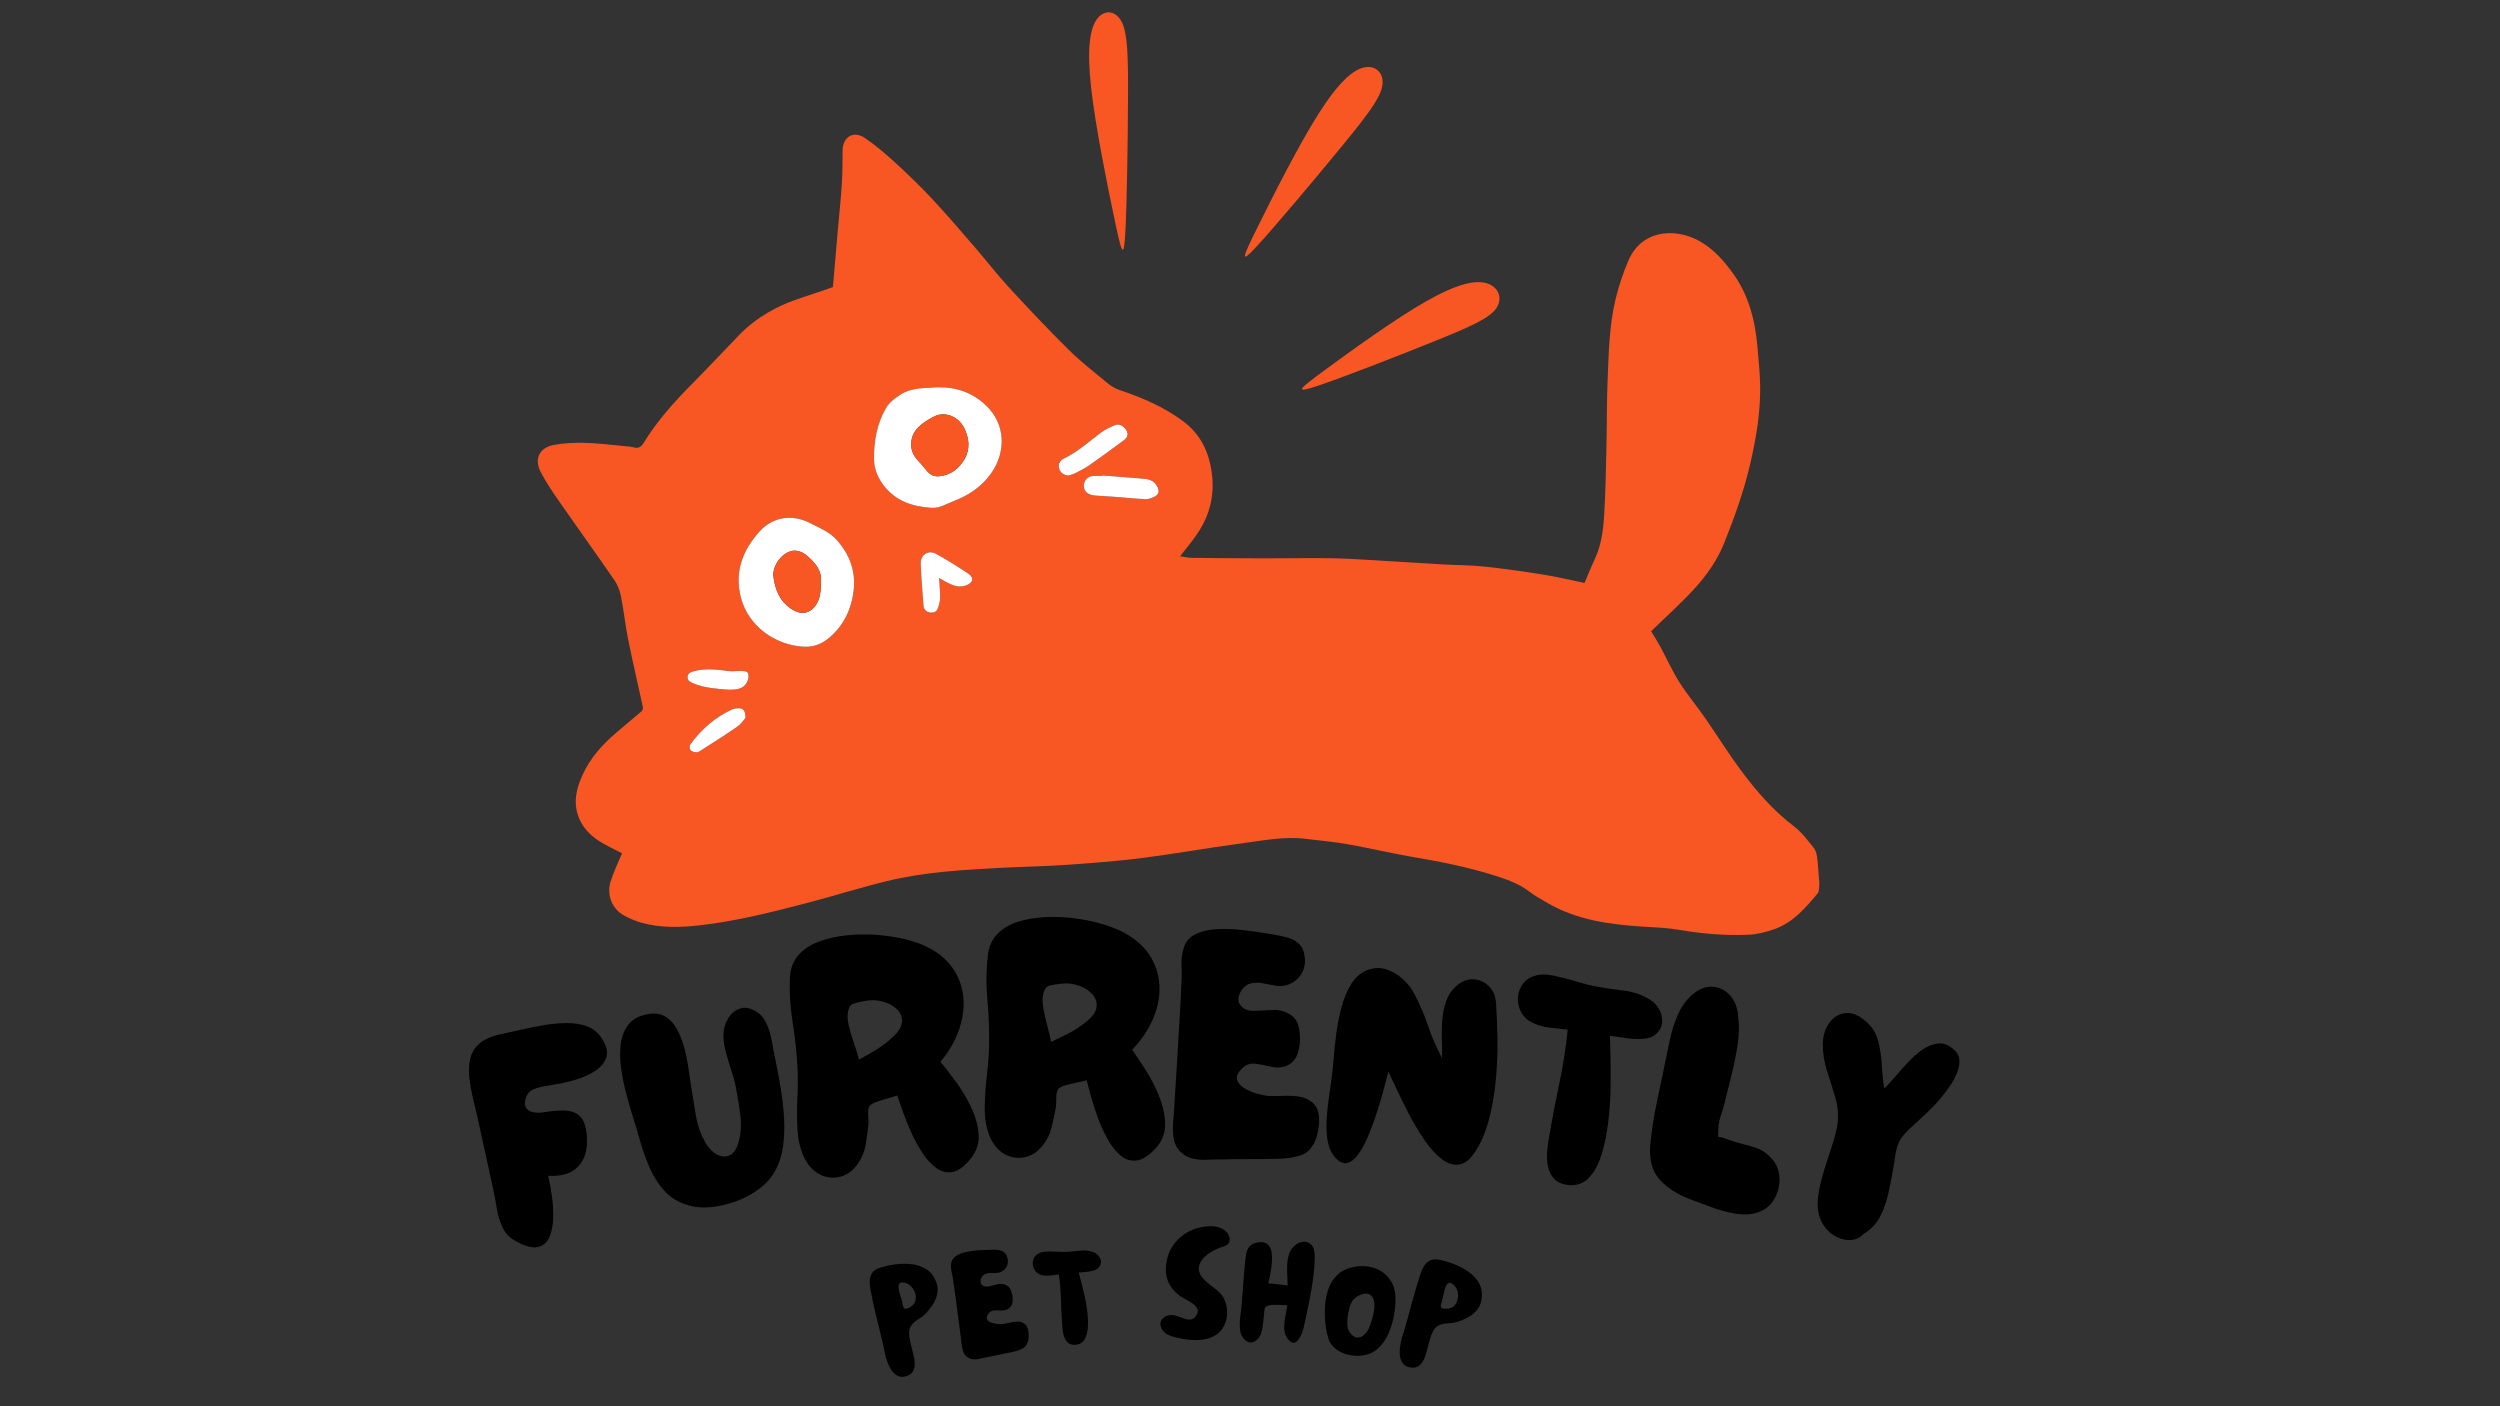 <svg xmlns="http://www.w3.org/2000/svg" xmlns:xlink="http://www.w3.org/1999/xlink" width="1920" zoomAndPan="magnify" viewBox="0 0 1440 810" height="1080" preserveAspectRatio="xMidYMid meet" version="1.0"><rect x="0" y="0" width="1440" height="810" fill="#333333" stroke="none"/><defs><g/><clipPath id="b4d4245097"><path d="M 627 7 L 864 7 L 864 225 L 627 225 Z M 627 7 " clip-rule="nonzero"/></clipPath><clipPath id="372575bcd3"><path d="M 569.055 76.898 L 693.266 -55.441 L 899.98 138.574 L 775.77 270.914 Z M 569.055 76.898 " clip-rule="nonzero"/></clipPath><clipPath id="fe624818bc"><path d="M 569.055 76.898 L 693.266 -55.441 L 899.98 138.574 L 775.77 270.914 Z M 569.055 76.898 " clip-rule="nonzero"/></clipPath><clipPath id="8cd5d62863"><rect x="0" width="908" y="0" height="334"/></clipPath><clipPath id="ae8b15055a"><rect x="0" width="377" y="0" height="128"/></clipPath></defs><path fill="#f85724" d="M 358.293 491.48 C 354.098 489.27 349.34 487.191 345.043 484.406 C 338.578 480.219 333.734 474.5 332.121 466.734 C 330.609 459.426 332.719 452.586 335.723 446.008 C 340.117 436.379 347.086 428.766 355.02 421.969 C 359.891 417.797 364.867 413.746 369.707 409.535 C 370.223 409.086 370.43 407.859 370.27 407.109 C 367.484 394.223 364.441 381.387 361.836 368.465 C 360.16 360.168 359.312 351.707 357.668 343.398 C 357.027 340.168 355.719 336.82 353.859 334.117 C 343.457 319 332.715 304.113 322.25 289.039 C 318.352 283.426 314.434 277.742 311.344 271.672 C 307.598 264.328 310.723 257.898 318.844 256.324 C 324.746 255.176 330.914 254.93 336.941 255.078 C 344.422 255.262 351.883 256.254 359.348 256.93 C 361.211 257.102 363.121 257.188 364.906 257.68 C 367.656 258.438 369.238 257.562 370.719 255.145 C 378.461 242.508 388.273 231.562 398.676 221.074 C 407.73 211.949 416.504 202.543 425.438 193.297 C 435.57 182.797 447.883 175.922 461.691 171.504 C 467.859 169.527 473.965 167.344 479.754 165.371 C 480.656 154.902 481.531 144.586 482.434 134.273 C 483.27 124.762 484.285 115.262 484.918 105.734 C 485.34 99.406 485.25 93.039 485.332 86.688 C 485.43 78.746 491.664 75.004 498.219 79.512 C 504.281 83.68 509.977 88.477 515.406 93.457 C 522.781 100.215 530.008 107.176 536.832 114.48 C 545.289 123.527 553.336 132.961 561.441 142.332 C 568.09 150.016 574.293 158.098 581.168 165.562 C 592.43 177.781 603.84 189.875 615.656 201.551 C 622.621 208.434 630.418 214.48 637.98 220.734 C 639.973 222.383 642.355 223.805 644.793 224.625 C 657.793 229.012 670.312 234.312 681.395 242.559 C 691.613 250.156 696.539 260.516 698.062 273.051 C 699.512 284.965 697.012 295.809 690.75 305.773 C 687.551 310.867 683.516 315.434 679.734 320.406 C 681.781 320.699 684.078 321.289 686.379 321.316 C 700.41 321.488 714.441 321.586 728.473 321.609 C 740.895 321.629 753.316 321.363 765.738 321.523 C 774.219 321.633 782.695 322.184 791.168 322.672 C 804.457 323.43 817.734 324.336 831.02 325.102 C 838.871 325.551 846.766 325.492 854.574 326.312 C 865.926 327.512 877.246 329.094 888.516 330.902 C 896.766 332.227 904.914 334.18 912.695 335.77 C 914.613 331.285 916.348 326.828 918.395 322.52 C 922.227 314.449 923.449 305.766 923.98 297.07 C 924.793 283.781 925.012 270.453 925.324 257.141 C 925.621 244.445 925.441 231.738 925.98 219.059 C 926.645 203.371 926.879 187.57 930.598 172.219 C 932.414 164.719 934.875 157.281 937.922 150.191 C 945.551 132.422 963.789 131.828 976.047 137.438 C 985.379 141.711 991.945 148.91 997.887 157.031 C 1007.301 169.898 1010.996 184.566 1012.305 200.074 C 1012.914 207.285 1013.695 214.496 1013.84 221.719 C 1014.141 237.074 1011.609 252.129 1008.16 267.035 C 1004.559 282.625 999.164 297.648 993.266 312.473 C 989.363 322.262 983.355 330.984 976.336 338.715 C 968.5 347.34 959.738 355.129 951.059 363.598 C 952.504 366.016 954.504 369.117 956.258 372.352 C 959.957 379.172 963.125 386.312 967.254 392.855 C 971.766 400.004 977.242 406.531 982.078 413.48 C 989.055 423.512 995.488 433.941 1002.777 443.73 C 1011.66 455.664 1021.344 466.902 1033.359 476.008 C 1037.676 479.277 1041.035 483.871 1044.543 488.102 C 1045.719 489.523 1046.363 491.637 1046.617 493.52 C 1047.199 497.832 1047.391 502.203 1047.742 506.551 C 1047.812 507.434 1048.035 508.332 1047.93 509.195 C 1047.711 511.066 1047.953 513.441 1046.906 514.688 C 1039.992 522.914 1032.949 531.223 1022.465 535.027 C 1017.59 536.793 1012.336 538.18 1007.195 538.406 C 993.613 539.008 980.109 537.824 966.668 535.508 C 960.016 534.359 953.184 534.184 946.422 533.746 C 927 532.5 907.922 529.945 890.762 519.75 C 887.539 517.836 884.164 516.094 881.223 513.805 C 874.945 508.918 867.664 506.41 860.242 504.098 C 845.449 499.484 830.332 496.41 815.059 493.848 C 802.09 491.676 789.281 488.574 776.336 486.277 C 768.461 484.875 760.457 484.23 752.516 483.215 C 739.73 481.574 727.211 484.215 714.68 485.859 C 695.75 488.34 676.941 491.793 658.004 494.195 C 643.32 496.055 628.527 497.164 613.754 498.188 C 601.191 499.059 588.582 499.211 576.008 499.895 C 554.164 501.086 532.273 502.293 510.941 507.492 C 495.047 511.367 479.422 516.344 463.582 520.453 C 443.75 525.594 423.855 530.586 403.445 532.938 C 392.035 534.254 380.582 534.605 369.371 531.449 C 365.969 530.488 362.629 529.055 359.516 527.367 C 352.559 523.594 349.25 515.508 351.754 507.594 C 353.516 502.027 356.129 496.734 358.293 491.48 Z M 539.121 223.074 C 533.215 223.758 525.605 222.852 518.711 227.285 C 515.309 229.473 512.277 231.672 510.27 235.16 C 505.098 244.141 503.367 253.961 503.426 264.164 C 503.453 269.762 505.387 274.75 508.738 279.242 C 515.723 288.605 525.516 291.828 536.66 292.508 C 541.363 292.793 545.023 290.262 549.035 288.738 C 557.832 285.395 565.465 280.422 571.004 272.477 C 579.504 260.289 579.387 244.273 567.797 233.414 C 560.094 226.199 551.121 222.789 539.121 223.074 Z M 463.074 372.52 C 468.816 372.789 473.762 370.742 477.996 367.043 C 486.059 359.996 490.395 350.977 491.672 340.406 C 493.055 328.965 489.359 319.254 481.77 310.797 C 477.703 306.273 472.117 304.203 466.965 301.473 C 456.637 296 445.234 297.457 437.438 306.199 C 427.863 316.934 422.93 329.188 426.742 344.137 C 430.918 360.504 446.375 371.652 463.074 372.52 Z M 540.93 332.91 C 542.895 334.031 544.312 334.926 545.801 335.672 C 549.262 337.41 552.758 338.672 556.711 337.086 C 560.516 335.559 561.195 332.766 557.801 330.488 C 551.723 326.414 545.52 322.496 539.109 318.984 C 534.613 316.527 530.098 319.645 530.32 324.875 C 530.66 332.887 531.305 340.883 531.926 348.879 C 532.086 350.934 533.434 352.363 535.445 352.754 C 537.379 353.129 539.324 352.629 540.094 350.629 C 540.84 348.688 541.457 346.562 541.496 344.504 C 541.566 340.785 541.16 337.055 540.93 332.91 Z M 634.855 273.875 C 634.852 273.965 634.844 274.055 634.84 274.145 C 633.047 274.145 631.254 274.055 629.469 274.168 C 626.512 274.352 624.242 276.926 624.285 279.883 C 624.328 283.18 626.922 285.25 631.129 285.461 C 634.867 285.652 638.605 285.91 642.34 286.191 C 648.211 286.633 654.07 287.27 659.949 287.492 C 661.707 287.559 663.633 286.781 665.246 285.938 C 667.512 284.762 667.84 282.809 666.699 280.465 C 665.211 277.402 662.492 276.09 659.391 275.801 C 651.227 275.039 643.039 274.504 634.855 273.875 Z M 615.355 273.906 C 616.684 273.473 618.102 273.203 619.324 272.566 C 622.156 271.098 625.047 269.66 627.652 267.844 C 634.215 263.258 640.652 258.492 647.098 253.746 C 649.684 251.84 650.164 249.711 648.434 247.352 C 646.926 245.301 644.715 243.895 642.191 244.898 C 639.262 246.062 636.336 247.527 633.832 249.418 C 627.008 254.566 620.648 260.316 612.844 264.098 C 610.793 265.09 609.391 267.031 609.988 269.609 C 610.59 272.191 612.551 273.605 615.355 273.906 Z M 429.34 413.598 C 429.574 409.574 428.125 407.914 425.355 407.953 C 424.141 407.969 422.824 408.121 421.738 408.617 C 411.871 413.105 404.012 420.062 397.648 428.742 C 397.102 429.484 397.168 431.359 397.738 432.062 C 398.406 432.883 399.926 433.215 401.117 433.336 C 401.891 433.41 402.812 432.832 403.547 432.359 C 410.641 427.797 417.797 423.312 424.738 418.527 C 426.805 417.098 428.258 414.785 429.34 413.598 Z M 418.453 397.199 C 426.039 397.68 429.309 395.992 430.859 391.52 C 431.297 390.262 431.324 388.254 430.594 387.375 C 429.891 386.527 427.973 386.508 426.574 386.449 C 424.219 386.355 421.809 386.84 419.5 386.52 C 412.965 385.617 406.469 384.852 399.949 386.543 C 398.062 387.031 396.148 387.656 396.027 389.93 C 395.914 392.023 397.535 392.805 399.309 393.574 C 406.062 396.5 413.27 396.66 418.453 397.199 Z M 418.453 397.199 " fill-opacity="1" fill-rule="nonzero"/><path fill="#ffffff" d="M 539.121 223.074 C 551.121 222.789 560.094 226.199 567.793 233.414 C 579.383 244.273 579.504 260.289 571.004 272.477 C 565.461 280.418 557.832 285.395 549.031 288.738 C 545.023 290.262 541.363 292.793 536.656 292.508 C 525.508 291.828 515.719 288.605 508.734 279.242 C 505.383 274.75 503.453 269.766 503.422 264.164 C 503.367 253.961 505.098 244.141 510.266 235.16 C 512.277 231.672 515.305 229.473 518.707 227.285 C 525.605 222.852 533.215 223.758 539.121 223.074 Z M 524.906 255.93 C 524.715 259.875 526.516 262.941 529.137 265.68 C 530.285 266.883 531.391 268.137 532.422 269.441 C 534.707 272.344 536.758 274.875 541.363 274.277 C 548.156 273.395 552.715 269.555 555.742 264.156 C 558.867 258.59 558.219 252.406 555.441 246.699 C 552.117 239.859 544.34 236.805 538.211 239.84 C 535.676 241.098 533.184 242.57 530.98 244.332 C 527.316 247.254 524.703 250.898 524.906 255.93 Z M 524.906 255.93 " fill-opacity="1" fill-rule="nonzero"/><path fill="#ffffff" d="M 463.074 372.52 C 446.375 371.648 430.918 360.5 426.742 344.133 C 422.93 329.188 427.863 316.93 437.438 306.195 C 445.234 297.453 456.637 295.996 466.965 301.469 C 472.117 304.203 477.707 306.27 481.77 310.797 C 489.359 319.25 493.055 328.961 491.672 340.402 C 490.395 350.977 486.059 359.996 477.996 367.039 C 473.762 370.742 468.816 372.793 463.074 372.52 Z M 445.402 331.246 C 445.531 332.121 445.672 333.539 445.953 334.934 C 447.422 342.371 450.91 348.395 457.934 351.926 C 461.918 353.93 466.07 353.156 469.012 349.715 C 473.02 345.02 472.781 339.152 472.887 333.586 C 472.973 329.254 470.453 325.551 467.484 322.547 C 464.895 319.922 462 317.34 457.953 317.176 C 452.09 316.938 445.387 324.223 445.402 331.246 Z M 445.402 331.246 " fill-opacity="1" fill-rule="nonzero"/><path fill="#ffffff" d="M 540.93 332.91 C 541.16 337.055 541.566 340.785 541.496 344.504 C 541.457 346.562 540.84 348.688 540.094 350.629 C 539.324 352.629 537.379 353.129 535.445 352.754 C 533.43 352.367 532.086 350.934 531.926 348.879 C 531.305 340.883 530.66 332.887 530.32 324.875 C 530.094 319.645 534.613 316.527 539.109 318.984 C 545.52 322.496 551.727 326.414 557.801 330.488 C 561.195 332.766 560.516 335.559 556.707 337.086 C 552.758 338.672 549.262 337.41 545.801 335.672 C 544.312 334.926 542.898 334.031 540.93 332.91 Z M 540.93 332.91 " fill-opacity="1" fill-rule="nonzero"/><path fill="#ffffff" d="M 634.855 273.875 C 643.035 274.5 651.227 275.039 659.391 275.805 C 662.492 276.094 665.211 277.406 666.699 280.469 C 667.84 282.809 667.512 284.766 665.246 285.941 C 663.629 286.781 661.703 287.562 659.949 287.496 C 654.074 287.27 648.211 286.633 642.34 286.191 C 638.605 285.914 634.867 285.652 631.129 285.465 C 626.922 285.25 624.328 283.184 624.285 279.887 C 624.242 276.926 626.512 274.355 629.469 274.168 C 631.25 274.055 633.047 274.148 634.84 274.148 C 634.848 274.055 634.852 273.965 634.855 273.875 Z M 634.855 273.875 " fill-opacity="1" fill-rule="nonzero"/><path fill="#ffffff" d="M 615.355 273.906 C 612.551 273.605 610.59 272.191 609.992 269.609 C 609.398 267.031 610.801 265.09 612.852 264.098 C 620.652 260.316 627.016 254.566 633.836 249.418 C 636.344 247.527 639.27 246.062 642.199 244.898 C 644.723 243.895 646.934 245.301 648.438 247.352 C 650.172 249.715 649.691 251.84 647.102 253.746 C 640.656 258.492 634.219 263.258 627.656 267.844 C 625.051 269.664 622.164 271.102 619.328 272.566 C 618.102 273.203 616.684 273.473 615.355 273.906 Z M 615.355 273.906 " fill-opacity="1" fill-rule="nonzero"/><path fill="#ffffff" d="M 429.34 413.598 C 428.258 414.785 426.805 417.098 424.738 418.523 C 417.797 423.312 410.641 427.793 403.547 432.359 C 402.812 432.828 401.891 433.406 401.117 433.332 C 399.926 433.211 398.406 432.883 397.738 432.062 C 397.164 431.359 397.102 429.484 397.648 428.738 C 404.008 420.062 411.871 413.105 421.738 408.613 C 422.824 408.121 424.141 407.965 425.355 407.949 C 428.125 407.914 429.57 409.574 429.34 413.598 Z M 429.34 413.598 " fill-opacity="1" fill-rule="nonzero"/><path fill="#ffffff" d="M 418.453 397.199 C 413.27 396.66 406.059 396.5 399.309 393.574 C 397.535 392.805 395.914 392.02 396.027 389.93 C 396.148 387.656 398.062 387.031 399.949 386.543 C 406.469 384.852 412.961 385.617 419.5 386.52 C 421.809 386.84 424.219 386.359 426.574 386.449 C 427.977 386.508 429.891 386.527 430.594 387.375 C 431.324 388.25 431.297 390.262 430.859 391.52 C 429.309 395.992 426.039 397.68 418.453 397.199 Z M 418.453 397.199 " fill-opacity="1" fill-rule="nonzero"/><path fill="#f85724" d="M 524.906 255.926 C 524.707 250.898 527.316 247.25 530.973 244.328 C 533.18 242.566 535.672 241.09 538.203 239.836 C 544.336 236.797 552.109 239.859 555.438 246.695 C 558.215 252.406 558.859 258.59 555.738 264.152 C 552.711 269.551 548.148 273.391 541.355 274.273 C 536.754 274.871 534.707 272.34 532.418 269.441 C 531.387 268.133 530.281 266.879 529.129 265.676 C 526.516 262.941 524.711 259.871 524.906 255.926 Z M 524.906 255.926 " fill-opacity="1" fill-rule="nonzero"/><path fill="#f85724" d="M 445.402 331.246 C 445.387 324.223 452.094 316.938 457.949 317.172 C 461.996 317.34 464.891 319.922 467.484 322.547 C 470.449 325.551 472.969 329.254 472.887 333.586 C 472.777 339.152 473.02 345.02 469.008 349.715 C 466.066 353.156 461.918 353.93 457.934 351.926 C 450.906 348.395 447.422 342.371 445.949 334.934 C 445.672 333.539 445.531 332.121 445.402 331.246 Z M 445.402 331.246 " fill-opacity="1" fill-rule="nonzero"/><g clip-path="url(#b4d4245097)"><g clip-path="url(#372575bcd3)"><g clip-path="url(#fe624818bc)"><path fill="#f85724" d="M 649.73 56.168 C 649.652 80.891 649.09 117.945 648.18 134.105 C 647.277 150.262 646.027 145.52 641.945 126.184 C 637.867 106.859 630.961 72.941 628.453 50.262 C 625.957 27.578 627.863 16.137 632.027 10.75 C 636.203 5.344 642.637 6 646.047 12.531 C 649.461 19.051 649.844 31.441 649.742 56.168 Z M 821.379 173.594 C 803.184 183.961 777.465 202.59 762.879 213.332 C 748.281 224.086 744.824 226.973 759.027 222.219 C 773.242 217.469 805.121 205.082 826.25 196.547 C 847.402 187.996 857.789 183.301 861.77 177.684 C 865.746 172.059 863.309 165.512 856.758 163.305 C 850.199 161.098 839.559 163.223 821.379 173.602 Z M 786.082 38.777 C 779.5 39.988 771.047 47.238 759.309 65.797 C 747.582 84.367 732.551 114.246 724.098 131.379 C 715.656 148.512 713.77 152.879 724.289 141.457 C 734.785 130.035 757.672 102.82 772.711 84.477 C 787.754 66.125 794.957 56.645 796.184 49.5 C 797.426 42.359 792.684 37.555 786.086 38.781 Z M 786.082 38.777 " fill-opacity="1" fill-rule="nonzero"/></g></g></g><g transform="matrix(1, 0, 0, 1, 243, 476)"><g clip-path="url(#8cd5d62863)"><g fill="#000000" fill-opacity="1"><g transform="translate(46.905, 247.112)"><g><path d="M 6.656 -8.5 C 3.395 -10.363 1.004 -12.953 -0.516 -16.266 C -2.035 -19.578 -3.102 -23.125 -3.719 -26.906 C -4.344 -30.695 -5 -34.227 -5.688 -37.5 L -14.141 -76.203 C -15.055 -80.422 -16.047 -84.688 -17.109 -89 C -18.18 -93.312 -18.977 -97.535 -19.5 -101.672 C -20.02 -105.805 -19.883 -109.617 -19.094 -113.109 C -18.312 -116.609 -16.516 -119.598 -13.703 -122.078 C -10.891 -124.566 -6.695 -126.367 -1.125 -127.484 C 1.789 -128.086 5.32 -128.867 9.469 -129.828 C 13.613 -130.797 17.969 -131.688 22.531 -132.5 C 27.094 -133.312 31.586 -133.754 36.016 -133.828 C 40.453 -133.91 44.484 -133.297 48.109 -131.984 C 51.742 -130.672 54.609 -128.359 56.703 -125.047 C 59.566 -120.68 60.406 -116.922 59.219 -113.766 C 58.039 -110.609 55.789 -108.008 52.469 -105.969 C 49.156 -103.938 45.516 -102.332 41.547 -101.156 C 37.578 -99.988 34.125 -99.176 31.188 -98.719 C 29.25 -98.344 26.988 -97.961 24.406 -97.578 C 21.832 -97.203 19.516 -96.566 17.453 -95.672 C 15.391 -94.785 14.008 -93.43 13.312 -91.609 C 12.227 -88.797 12.117 -86.672 12.984 -85.234 C 13.859 -83.797 15.297 -82.875 17.297 -82.469 C 19.297 -82.07 21.332 -82.07 23.406 -82.469 C 27.801 -83.188 31.785 -83.508 35.359 -83.438 C 38.941 -83.363 41.852 -82.27 44.094 -80.156 C 46.332 -78.039 47.672 -74.305 48.109 -68.953 C 48.723 -61.348 47.098 -55.473 43.234 -51.328 C 39.367 -47.191 33.562 -45.375 25.812 -45.875 C 26.457 -43.238 27.117 -39.781 27.797 -35.5 C 28.484 -31.219 28.805 -26.848 28.766 -22.391 C 28.734 -17.93 28.039 -14.07 26.688 -10.812 C 25.332 -7.551 23.062 -5.555 19.875 -4.828 C 16.688 -4.109 12.281 -5.332 6.656 -8.5 Z M 6.656 -8.5 "/></g></g></g><g fill="#000000" fill-opacity="1"><g transform="translate(127.984, 226.794)"><g><path d="M 25.109 -8.672 C 19.66 -10.273 15.191 -13.008 11.703 -16.875 C 8.211 -20.738 5.367 -25.195 3.172 -30.25 C 0.984 -35.301 -0.867 -40.539 -2.391 -45.969 C -3.91 -51.395 -5.422 -56.414 -6.922 -61.031 C -7.867 -64.125 -8.945 -67.906 -10.156 -72.375 C -11.375 -76.852 -12.352 -81.566 -13.094 -86.516 C -13.844 -91.461 -13.984 -96.207 -13.516 -100.75 C -13.047 -105.301 -11.602 -109.18 -9.188 -112.391 C -6.781 -115.609 -3.031 -117.691 2.062 -118.641 C 6.062 -119.391 9.441 -118.926 12.203 -117.25 C 14.973 -115.57 17.219 -113.164 18.938 -110.031 C 20.656 -106.906 22.023 -103.461 23.047 -99.703 C 24.066 -95.941 24.852 -92.227 25.406 -88.562 C 25.969 -84.895 26.438 -81.711 26.812 -79.016 C 27.727 -73.43 28.695 -67.406 29.719 -60.938 C 30.75 -54.469 32.797 -48.758 35.859 -43.812 C 37.797 -40.789 40.004 -38.695 42.484 -37.531 C 44.973 -36.363 47.305 -36.328 49.484 -37.422 C 51.66 -38.523 53.285 -40.93 54.359 -44.641 C 55.797 -49.68 56.16 -54.926 55.453 -60.375 C 54.742 -65.832 53.922 -71.051 52.984 -76.031 C 52.348 -79.426 51.391 -83.008 50.109 -86.781 C 48.836 -90.562 47.719 -94.367 46.75 -98.203 C 45.781 -102.035 45.488 -105.625 45.875 -108.969 C 46.301 -112.051 47.352 -114.785 49.031 -117.172 C 50.719 -119.555 52.867 -121.148 55.484 -121.953 C 58.098 -122.754 60.957 -122.254 64.062 -120.453 C 66.57 -119.055 68.504 -117.07 69.859 -114.5 C 71.223 -111.926 72.242 -109.164 72.922 -106.219 C 73.609 -103.27 74.129 -100.508 74.484 -97.938 C 75.547 -93 76.648 -87.461 77.797 -81.328 C 78.941 -75.203 79.805 -68.898 80.391 -62.422 C 80.973 -55.941 80.914 -49.719 80.219 -43.75 C 79.52 -37.781 77.844 -32.473 75.188 -27.828 C 73.113 -24.172 70.125 -20.879 66.219 -17.953 C 62.312 -15.035 57.945 -12.68 53.125 -10.891 C 48.312 -9.109 43.441 -7.973 38.516 -7.484 C 33.586 -7.004 29.117 -7.398 25.109 -8.672 Z M 25.109 -8.672 "/></g></g></g><g fill="#000000" fill-opacity="1"><g transform="translate(217.758, 209.627)"><g><path d="M 98.297 -18.172 C 94.723 -13.766 91.297 -11.238 88.016 -10.594 C 84.742 -9.945 81.645 -10.66 78.719 -12.734 C 75.801 -14.805 73.125 -17.68 70.688 -21.359 C 68.258 -25.047 66.07 -29.039 64.125 -33.344 C 62.176 -37.645 60.535 -41.734 59.203 -45.609 C 57.867 -49.492 56.816 -52.508 56.047 -54.656 C 55.098 -54.289 53.453 -53.781 51.109 -53.125 C 48.766 -52.477 46.52 -51.773 44.375 -51.016 C 42.238 -50.266 40.844 -49.477 40.188 -48.656 C 39.438 -47.695 39.148 -45.953 39.328 -43.422 C 39.504 -40.891 39.547 -39 39.453 -37.75 C 39.035 -34.082 38.523 -30.348 37.922 -26.547 C 37.316 -22.754 35.961 -19.242 33.859 -16.016 C 31.129 -11.828 27.754 -9.148 23.734 -7.984 C 19.723 -6.816 15.805 -7.117 11.984 -8.891 C 8.172 -10.672 5.133 -13.723 2.875 -18.047 C 0.426 -22.848 -0.984 -28.332 -1.359 -34.5 C -1.734 -40.676 -1.77 -46.922 -1.469 -53.234 C -1.164 -59.547 -1.141 -65.301 -1.391 -70.5 C -1.805 -79.02 -2.727 -87.695 -4.156 -96.531 C -5.594 -105.375 -6.129 -113.977 -5.766 -122.344 C -5.535 -127.594 -3.945 -131.914 -1 -135.312 C 1.945 -138.707 5.828 -141.316 10.641 -143.141 C 15.461 -144.973 20.754 -146.203 26.516 -146.828 C 32.273 -147.461 38.07 -147.57 43.906 -147.156 C 49.738 -146.738 55.148 -145.93 60.141 -144.734 C 65.129 -143.535 69.27 -142.133 72.562 -140.531 C 79.57 -137.145 84.82 -132.805 88.312 -127.516 C 91.812 -122.223 93.773 -116.492 94.203 -110.328 C 94.629 -104.16 93.664 -97.922 91.312 -91.609 C 88.969 -85.305 85.516 -79.457 80.953 -74.062 C 83.566 -70.895 86.547 -67.023 89.891 -62.453 C 93.242 -57.891 96.164 -52.988 98.656 -47.75 C 101.145 -42.52 102.57 -37.348 102.938 -32.234 C 103.301 -27.117 101.754 -22.43 98.297 -18.172 Z M 33.984 -75.312 C 37.391 -77.082 40.707 -78.969 43.938 -80.969 C 47.176 -82.969 50.191 -85.266 52.984 -87.859 C 56.691 -91.148 58.625 -94.203 58.781 -97.016 C 58.945 -99.836 57.973 -102.27 55.859 -104.312 C 53.754 -106.363 51.031 -107.836 47.688 -108.734 C 44.352 -109.641 40.984 -109.766 37.578 -109.109 C 34.891 -108.66 32.68 -108.145 30.953 -107.562 C 29.223 -106.988 28.141 -105.43 27.703 -102.891 C 27.234 -100.598 27.422 -97.727 28.266 -94.281 C 29.117 -90.844 30.156 -87.426 31.375 -84.031 C 32.594 -80.633 33.461 -77.727 33.984 -75.312 Z M 33.984 -75.312 "/></g></g></g><g fill="#000000" fill-opacity="1"><g transform="translate(323.155, 196.827)"><g><path d="M 99.328 -11.234 C 95.461 -7.086 91.867 -4.805 88.547 -4.391 C 85.223 -3.973 82.176 -4.898 79.406 -7.172 C 76.645 -9.441 74.18 -12.5 72.016 -16.344 C 69.848 -20.195 67.941 -24.336 66.297 -28.766 C 64.66 -33.191 63.312 -37.383 62.25 -41.344 C 61.195 -45.312 60.363 -48.391 59.75 -50.578 C 58.77 -50.285 57.086 -49.895 54.703 -49.406 C 52.328 -48.914 50.039 -48.367 47.844 -47.766 C 45.656 -47.16 44.207 -46.477 43.5 -45.719 C 42.676 -44.812 42.266 -43.086 42.266 -40.547 C 42.273 -38.016 42.191 -36.125 42.016 -34.875 C 41.328 -31.258 40.547 -27.578 39.672 -23.828 C 38.805 -20.078 37.211 -16.664 34.891 -13.594 C 31.891 -9.613 28.344 -7.18 24.25 -6.297 C 20.156 -5.422 16.266 -6 12.578 -8.031 C 8.891 -10.07 6.07 -13.332 4.125 -17.812 C 2.02 -22.77 1 -28.344 1.062 -34.531 C 1.133 -40.719 1.535 -46.945 2.266 -53.219 C 3.004 -59.488 3.43 -65.219 3.547 -70.406 C 3.734 -78.938 3.422 -87.66 2.609 -96.578 C 1.797 -105.504 1.867 -114.125 2.828 -122.438 C 3.43 -127.664 5.32 -131.867 8.5 -135.047 C 11.676 -138.234 15.727 -140.566 20.656 -142.047 C 25.594 -143.523 30.957 -144.379 36.75 -144.609 C 42.539 -144.836 48.328 -144.535 54.109 -143.703 C 59.898 -142.879 65.242 -141.691 70.141 -140.141 C 75.035 -138.598 79.07 -136.922 82.25 -135.109 C 88.988 -131.234 93.914 -126.531 97.031 -121 C 100.156 -115.477 101.719 -109.629 101.719 -103.453 C 101.719 -97.273 100.32 -91.117 97.531 -84.984 C 94.738 -78.848 90.879 -73.254 85.953 -68.203 C 88.336 -64.848 91.035 -60.781 94.047 -56 C 97.066 -51.219 99.633 -46.125 101.75 -40.719 C 103.875 -35.32 104.941 -30.062 104.953 -24.938 C 104.961 -19.812 103.086 -15.242 99.328 -11.234 Z M 39.203 -72.719 C 42.711 -74.258 46.148 -75.914 49.516 -77.688 C 52.879 -79.457 56.051 -81.535 59.031 -83.922 C 62.957 -86.941 65.098 -89.852 65.453 -92.656 C 65.805 -95.457 65.004 -97.953 63.047 -100.141 C 61.086 -102.328 58.473 -103.988 55.203 -105.125 C 51.941 -106.258 48.586 -106.625 45.141 -106.219 C 42.43 -105.957 40.191 -105.598 38.422 -105.141 C 36.66 -104.68 35.473 -103.195 34.859 -100.688 C 34.223 -98.438 34.207 -95.562 34.812 -92.062 C 35.426 -88.57 36.219 -85.086 37.188 -81.609 C 38.164 -78.141 38.836 -75.176 39.203 -72.719 Z M 39.203 -72.719 "/></g></g></g><g fill="#000000" fill-opacity="1"><g transform="translate(429.477, 191.774)"><g><path d="M 30.719 0.062 C 28.258 0.031 25.609 0.086 22.766 0.234 C 19.93 0.379 17.188 0.156 14.531 -0.438 C 11.883 -1.031 9.531 -2.328 7.469 -4.328 C 5.281 -6.586 3.961 -9.266 3.516 -12.359 C 3.066 -15.453 2.988 -18.691 3.281 -22.078 C 3.57 -25.461 3.801 -28.516 3.969 -31.234 C 4.289 -36.523 4.613 -41.789 4.938 -47.031 C 5.258 -52.281 5.582 -57.555 5.906 -62.859 C 6.238 -69.023 6.602 -75.219 7 -81.438 C 7.406 -87.656 7.711 -93.852 7.922 -100.031 C 8.211 -103.477 8.266 -107.301 8.078 -111.5 C 7.891 -115.695 8.438 -119.457 9.719 -122.781 C 10.875 -125.844 12.973 -128.125 16.016 -129.625 C 19.066 -131.125 22.629 -132.062 26.703 -132.438 C 30.785 -132.812 35.016 -132.812 39.391 -132.438 C 43.766 -132.062 47.891 -131.566 51.766 -130.953 C 55.648 -130.348 58.828 -129.844 61.297 -129.438 C 64.117 -129.02 66.82 -128.422 69.406 -127.641 C 71.988 -126.867 74.16 -125.633 75.922 -123.938 C 77.68 -122.25 78.723 -119.738 79.047 -116.406 C 79.484 -112.945 78.879 -109.812 77.234 -107 C 75.598 -104.188 73.172 -102.117 69.953 -100.797 C 67.461 -99.848 64.984 -99.578 62.516 -99.984 C 60.055 -100.391 57.598 -100.852 55.141 -101.375 C 52.68 -101.906 50.273 -101.879 47.922 -101.297 C 46.43 -101.066 44.938 -100.098 43.438 -98.391 C 41.938 -96.691 41.078 -94.797 40.859 -92.703 C 40.641 -90.609 41.57 -88.742 43.656 -87.109 C 45.238 -85.973 47.508 -85.445 50.469 -85.531 C 53.438 -85.613 56.492 -85.754 59.641 -85.953 C 62.785 -86.148 65.344 -85.863 67.312 -85.094 C 70.5 -83.82 72.723 -82.188 73.984 -80.188 C 75.254 -78.195 75.988 -75.598 76.188 -72.391 C 76.625 -68.566 76.203 -64.719 74.922 -60.844 C 73.641 -56.977 70.953 -54.457 66.859 -53.281 C 64.379 -52.707 61.723 -52.773 58.891 -53.484 C 56.066 -54.203 53.301 -54.734 50.594 -55.078 C 47.883 -55.43 45.469 -54.641 43.344 -52.703 C 40.719 -50.266 39.602 -48.086 40 -46.172 C 40.406 -44.254 41.707 -42.598 43.906 -41.203 C 46.113 -39.816 48.539 -38.734 51.188 -37.953 C 53.832 -37.18 56.008 -36.719 57.719 -36.562 C 60.312 -36.406 63.148 -36.395 66.234 -36.531 C 69.328 -36.676 72.348 -36.57 75.297 -36.219 C 78.254 -35.863 80.832 -34.812 83.031 -33.062 C 85.102 -31.539 86.395 -29.422 86.906 -26.703 C 87.426 -23.984 87.477 -21.238 87.062 -18.469 C 86.656 -15.695 86.066 -13.27 85.297 -11.188 C 83.379 -6.633 80.688 -3.738 77.219 -2.5 C 73.758 -1.258 69.68 -0.547 64.984 -0.359 C 59.305 -0.191 53.629 -0.117 47.953 -0.141 C 42.273 -0.16 36.531 -0.094 30.719 0.062 Z M 30.719 0.062 "/></g></g></g><g fill="#000000" fill-opacity="1"><g transform="translate(516.427, 192.76)"><g><path d="M 8.938 -2.844 C 7.02 -5.344 5.77 -8.473 5.188 -12.234 C 4.613 -15.992 4.457 -19.992 4.719 -24.234 C 4.977 -28.484 5.41 -32.594 6.016 -36.562 C 6.629 -40.539 7.102 -43.941 7.438 -46.766 C 7.938 -50.066 8.363 -54.086 8.719 -58.828 C 9.082 -63.566 9.617 -68.566 10.328 -73.828 C 11.047 -79.098 12.086 -84.219 13.453 -89.188 C 14.816 -94.164 16.656 -98.484 18.969 -102.141 C 21.289 -105.797 24.238 -108.359 27.812 -109.828 C 31.645 -111.391 35.344 -111.598 38.906 -110.453 C 42.469 -109.316 45.695 -107.43 48.594 -104.797 C 51.488 -102.172 53.742 -99.254 55.359 -96.047 C 58.492 -90.109 61.094 -84.031 63.156 -77.812 C 65.227 -71.594 67.895 -65.445 71.156 -59.375 C 71.25 -62.344 71.223 -65.719 71.078 -69.5 C 70.93 -73.289 71.004 -77.125 71.297 -81 C 71.586 -84.875 72.328 -88.531 73.516 -91.969 C 74.711 -95.406 76.57 -98.266 79.094 -100.547 C 82.406 -103.523 85.785 -104.91 89.234 -104.703 C 92.68 -104.504 95.672 -103.16 98.203 -100.672 C 100.742 -98.191 102.109 -94.844 102.297 -90.625 C 102.711 -84.895 102.984 -78.379 103.109 -71.078 C 103.242 -63.773 102.988 -56.305 102.344 -48.672 C 101.707 -41.047 100.566 -33.707 98.922 -26.656 C 97.273 -19.613 94.945 -13.414 91.938 -8.062 C 88.656 -2.25 85.281 1.051 81.812 1.844 C 78.344 2.633 74.848 1.723 71.328 -0.891 C 67.816 -3.516 64.445 -7.176 61.219 -11.875 C 57.988 -16.582 54.992 -21.578 52.234 -26.859 C 49.484 -32.141 47.07 -37.023 45 -41.516 C 42.926 -46.004 41.352 -49.336 40.281 -51.516 C 39.938 -50.297 39.285 -47.805 38.328 -44.047 C 37.367 -40.285 36.145 -35.984 34.656 -31.141 C 33.176 -26.305 31.516 -21.547 29.672 -16.859 C 27.828 -12.18 25.82 -8.191 23.656 -4.891 C 21.488 -1.586 19.176 0.398 16.719 1.078 C 14.258 1.766 11.664 0.457 8.938 -2.844 Z M 8.938 -2.844 "/></g></g></g><g fill="#000000" fill-opacity="1"><g transform="translate(614.594, 200.336)"><g><path d="M 45.484 6.234 C 41.93 5.742 39.266 4.504 37.484 2.516 C 35.703 0.523 34.539 -1.906 34 -4.781 C 33.457 -7.656 33.332 -10.629 33.625 -13.703 C 33.926 -16.773 34.312 -19.586 34.781 -22.141 C 36.551 -32.359 38.5 -42.488 40.625 -52.531 C 42.758 -62.582 44.352 -72.82 45.406 -83.25 C 42.082 -83.594 38.492 -84 34.641 -84.469 C 30.785 -84.938 27.258 -86.039 24.062 -87.781 C 20.875 -89.52 18.664 -92.281 17.438 -96.062 C 16.227 -99.832 16.461 -103.535 18.141 -107.172 C 19.816 -110.805 22.598 -113.172 26.484 -114.266 C 29.484 -115.223 33.07 -115.258 37.25 -114.375 C 41.426 -113.488 45.633 -112.41 49.875 -111.141 C 54.125 -109.879 57.758 -108.922 60.781 -108.266 C 66 -107.297 71.551 -106.469 77.438 -105.781 C 83.332 -105.102 88.562 -103.27 93.125 -100.281 C 95.195 -98.988 96.852 -97.195 98.094 -94.906 C 99.344 -92.625 99.922 -90.242 99.828 -87.766 C 99.734 -85.285 98.68 -83.066 96.672 -81.109 C 94.785 -79.242 92.18 -78.195 88.859 -77.969 C 85.535 -77.75 82.129 -77.906 78.641 -78.438 C 75.16 -78.977 72.195 -79.414 69.75 -79.75 C 69.789 -77.25 69.883 -73.344 70.031 -68.031 C 70.188 -62.719 70.211 -56.734 70.109 -50.078 C 70.004 -43.43 69.547 -36.707 68.734 -29.906 C 67.93 -23.102 66.641 -16.863 64.859 -11.188 C 63.086 -5.52 60.641 -1.066 57.516 2.172 C 54.398 5.422 50.391 6.773 45.484 6.234 Z M 45.484 6.234 "/></g></g></g><g fill="#000000" fill-opacity="1"><g transform="translate(698.282, 211.776)"><g><path d="M 70.891 10.672 C 67.148 11.836 62.961 12.035 58.328 11.266 C 53.703 10.504 49.102 9.273 44.531 7.578 C 39.957 5.879 35.91 4.375 32.391 3.062 C 24.773 0.195 18.828 -3.656 14.547 -8.5 C 10.273 -13.344 8.523 -20.023 9.297 -28.547 C 10.016 -36.211 11.207 -44.031 12.875 -52 C 14.551 -59.969 16.164 -67.695 17.719 -75.188 C 18.539 -79.426 19.508 -84.102 20.625 -89.219 C 21.75 -94.344 23.352 -99.219 25.438 -103.844 C 27.531 -108.477 30.367 -112.273 33.953 -115.234 C 37.828 -118.367 41.645 -119.758 45.406 -119.406 C 49.176 -119.062 52.391 -117.473 55.047 -114.641 C 57.703 -111.805 59.281 -108.078 59.781 -103.453 C 60.57 -97.891 60.508 -92.082 59.594 -86.031 C 58.688 -79.988 57.473 -74.004 55.953 -68.078 C 54.43 -62.148 53.02 -56.484 51.719 -51.078 C 51.219 -49.172 50.598 -47.125 49.859 -44.938 C 49.129 -42.75 48.688 -40.602 48.531 -38.5 C 48.406 -35.883 48.344 -34.266 48.344 -33.641 C 48.352 -33.016 48.77 -32.711 49.594 -32.734 C 50.414 -32.766 51.867 -32.328 53.953 -31.422 C 56.891 -30.348 59.77 -29.473 62.594 -28.797 C 65.426 -28.129 68.16 -27.32 70.797 -26.375 C 73.441 -25.426 75.914 -23.785 78.219 -21.453 C 81.52 -18.305 83.328 -14.469 83.641 -9.938 C 83.961 -5.414 83.02 -1.203 80.812 2.703 C 78.613 6.609 75.305 9.266 70.891 10.672 Z M 70.891 10.672 "/></g></g></g><g fill="#000000" fill-opacity="1"><g transform="translate(778.016, 227.126)"><g><path d="M 52.25 7.688 C 50.125 10.082 47.352 11.238 43.938 11.156 C 40.531 11.07 37.266 9.906 34.141 7.656 C 31.016 5.406 28.727 2.32 27.281 -1.594 C 25.938 -5.363 25.598 -9.613 26.266 -14.344 C 26.941 -19.07 28.066 -23.941 29.641 -28.953 C 31.211 -33.961 32.773 -38.816 34.328 -43.516 C 35.879 -48.223 36.922 -52.414 37.453 -56.094 C 38.035 -61.031 37.586 -66.004 36.109 -71.016 C 34.629 -76.035 33.055 -81.07 31.391 -86.125 C 29.734 -91.188 28.91 -96.316 28.922 -101.516 C 28.941 -106.211 30.102 -110.242 32.406 -113.609 C 34.719 -116.984 37.758 -118.961 41.531 -119.547 C 45.301 -120.129 49.281 -118.629 53.469 -115.047 C 57.164 -111.961 59.598 -108.176 60.766 -103.688 C 61.93 -99.195 62.645 -94.535 62.906 -89.703 C 63.164 -84.879 63.648 -80.344 64.359 -76.094 C 66.078 -77.82 68.102 -80.051 70.438 -82.781 C 72.77 -85.508 75.281 -88.316 77.969 -91.203 C 80.656 -94.086 83.453 -96.535 86.359 -98.547 C 89.273 -100.555 92.207 -101.734 95.156 -102.078 C 98.102 -102.422 101.004 -101.41 103.859 -99.047 C 106.191 -97.203 107.43 -95.051 107.578 -92.594 C 107.734 -90.133 107.258 -87.582 106.156 -84.938 C 105.051 -82.301 103.66 -79.785 101.984 -77.391 C 100.305 -75.004 98.828 -73.02 97.547 -71.438 C 95.148 -68.469 92.535 -65.648 89.703 -62.984 C 86.879 -60.328 84.062 -57.695 81.25 -55.094 C 78.32 -52.508 76.148 -50.281 74.734 -48.406 C 73.316 -46.539 72.285 -44.445 71.641 -42.125 C 70.992 -39.812 70.43 -36.676 69.953 -32.719 C 68.91 -26.488 67.801 -20.754 66.625 -15.516 C 65.445 -10.285 63.758 -5.688 61.562 -1.719 C 59.375 2.238 56.27 5.375 52.25 7.688 Z M 52.25 7.688 "/></g></g></g></g></g><g transform="matrix(1, 0, 0, 1, 490, 682)"><g clip-path="url(#ae8b15055a)"><g fill="#000000" fill-opacity="1"><g transform="translate(22.382, 113.169)"><g><path d="M 10.422 -2.781 C 8.367 -1.957 6.594 -1.867 5.094 -2.516 C 3.594 -3.172 2.32 -4.234 1.281 -5.703 C 0.25 -7.18 -0.578 -8.805 -1.203 -10.578 C -1.836 -12.348 -2.316 -13.961 -2.641 -15.422 C -3.66 -20.555 -4.816 -25.625 -6.109 -30.625 C -7.398 -35.633 -8.582 -40.676 -9.656 -45.75 C -10.051 -47.727 -10.457 -49.711 -10.875 -51.703 C -11.289 -53.703 -11.473 -55.582 -11.422 -57.344 C -11.379 -59.113 -10.883 -60.68 -9.938 -62.047 C -8.988 -63.422 -7.316 -64.445 -4.922 -65.125 C -2.297 -65.926 0.594 -66.523 3.75 -66.922 C 6.914 -67.316 10.016 -67.328 13.047 -66.953 C 16.086 -66.578 18.832 -65.602 21.281 -64.031 C 23.738 -62.469 25.582 -60.098 26.812 -56.922 C 27.695 -54.648 27.93 -52.41 27.516 -50.203 C 27.109 -48.004 26.281 -45.926 25.031 -43.969 C 23.789 -42.008 22.375 -40.203 20.781 -38.547 C 19.656 -37.379 18.219 -36.27 16.469 -35.219 C 14.727 -34.164 13.406 -32.988 12.5 -31.688 C 11.676 -30.469 11.266 -29.055 11.266 -27.453 C 11.266 -25.859 11.453 -24.266 11.828 -22.672 C 12.203 -21.078 12.555 -19.641 12.891 -18.359 C 13.203 -17.129 13.547 -15.742 13.922 -14.203 C 14.297 -12.672 14.492 -11.148 14.516 -9.641 C 14.547 -8.141 14.254 -6.781 13.641 -5.562 C 13.035 -4.344 11.961 -3.414 10.422 -2.781 Z M 11.969 -42.344 C 14.625 -43.969 15.602 -46.379 14.906 -49.578 C 14.645 -51.066 13.945 -52.461 12.812 -53.766 C 11.676 -55.078 10.344 -55.914 8.812 -56.281 C 7.238 -56.656 6.211 -56.516 5.734 -55.859 C 5.254 -55.203 5.094 -54.27 5.25 -53.062 C 5.406 -51.852 5.691 -50.609 6.109 -49.328 C 6.535 -48.047 6.875 -46.926 7.125 -45.969 C 7.363 -44.789 7.578 -43.766 7.766 -42.891 C 7.961 -42.023 8.363 -41.504 8.969 -41.328 C 9.582 -41.16 10.582 -41.5 11.969 -42.344 Z M 11.969 -42.344 "/></g></g></g><g fill="#000000" fill-opacity="1"><g transform="translate(64.311, 102.46)"><g><path d="M 14.062 -2.688 C 12.926 -2.477 11.711 -2.211 10.422 -1.891 C 9.141 -1.578 7.863 -1.438 6.594 -1.469 C 5.332 -1.508 4.148 -1.898 3.047 -2.641 C 1.828 -3.473 0.977 -4.578 0.5 -5.953 C 0.031 -7.328 -0.285 -8.801 -0.453 -10.375 C -0.617 -11.945 -0.785 -13.363 -0.953 -14.625 C -1.266 -17.07 -1.578 -19.508 -1.891 -21.938 C -2.203 -24.363 -2.52 -26.801 -2.844 -29.25 C -3.227 -32.102 -3.602 -34.969 -3.969 -37.844 C -4.344 -40.727 -4.754 -43.594 -5.203 -46.438 C -5.379 -48.039 -5.691 -49.789 -6.141 -51.688 C -6.598 -53.594 -6.688 -55.363 -6.406 -57 C -6.133 -58.5 -5.367 -59.723 -4.109 -60.672 C -2.859 -61.629 -1.316 -62.375 0.516 -62.906 C 2.348 -63.438 4.281 -63.805 6.312 -64.016 C 8.352 -64.234 10.285 -64.375 12.109 -64.438 C 13.93 -64.5 15.43 -64.551 16.609 -64.594 C 17.941 -64.656 19.227 -64.617 20.469 -64.484 C 21.707 -64.359 22.801 -63.988 23.75 -63.375 C 24.707 -62.758 25.41 -61.707 25.859 -60.219 C 26.379 -58.656 26.383 -57.156 25.875 -55.719 C 25.363 -54.289 24.43 -53.141 23.078 -52.266 C 22.023 -51.617 20.914 -51.273 19.75 -51.234 C 18.594 -51.203 17.426 -51.195 16.25 -51.219 C 15.082 -51.238 13.992 -51.016 12.984 -50.547 C 12.316 -50.305 11.711 -49.727 11.172 -48.812 C 10.641 -47.906 10.414 -46.961 10.5 -45.984 C 10.582 -45.004 11.164 -44.238 12.25 -43.688 C 13.082 -43.301 14.172 -43.258 15.516 -43.562 C 16.867 -43.863 18.254 -44.195 19.672 -44.562 C 21.098 -44.938 22.289 -45.031 23.25 -44.844 C 24.832 -44.551 26 -44.004 26.75 -43.203 C 27.5 -42.398 28.062 -41.273 28.438 -39.828 C 28.988 -38.117 29.141 -36.316 28.891 -34.422 C 28.641 -32.535 27.629 -31.145 25.859 -30.25 C 24.773 -29.77 23.555 -29.566 22.203 -29.641 C 20.848 -29.723 19.535 -29.723 18.266 -29.641 C 16.992 -29.566 15.957 -28.992 15.156 -27.922 C 14.176 -26.566 13.863 -25.469 14.219 -24.625 C 14.57 -23.789 15.312 -23.156 16.438 -22.719 C 17.562 -22.281 18.766 -22 20.047 -21.875 C 21.328 -21.75 22.367 -21.727 23.172 -21.812 C 24.359 -21.969 25.648 -22.211 27.047 -22.547 C 28.453 -22.891 29.844 -23.109 31.219 -23.203 C 32.602 -23.305 33.879 -23.051 35.047 -22.438 C 36.129 -21.926 36.91 -21.07 37.391 -19.875 C 37.867 -18.688 38.133 -17.438 38.188 -16.125 C 38.238 -14.82 38.18 -13.66 38.016 -12.641 C 37.547 -10.391 36.57 -8.828 35.094 -7.953 C 33.613 -7.078 31.805 -6.395 29.672 -5.906 C 27.086 -5.332 24.5 -4.797 21.906 -4.297 C 19.312 -3.805 16.695 -3.27 14.062 -2.688 Z M 14.062 -2.688 "/></g></g></g><g fill="#000000" fill-opacity="1"><g transform="translate(108.46, 94.733)"><g><path d="M 21.266 -2.141 C 19.609 -1.973 18.27 -2.238 17.25 -2.938 C 16.227 -3.645 15.438 -4.625 14.875 -5.875 C 14.312 -7.125 13.926 -8.457 13.719 -9.875 C 13.52 -11.289 13.391 -12.602 13.328 -13.812 C 13.016 -18.645 12.789 -23.445 12.656 -28.219 C 12.52 -32.988 12.125 -37.801 11.469 -42.656 C 9.938 -42.445 8.266 -42.234 6.453 -42.016 C 4.648 -41.805 2.938 -41.922 1.312 -42.359 C -0.312 -42.797 -1.609 -43.805 -2.578 -45.391 C -3.535 -46.973 -3.836 -48.676 -3.484 -50.5 C -3.129 -52.32 -2.129 -53.691 -0.484 -54.609 C 0.773 -55.367 2.395 -55.773 4.375 -55.828 C 6.363 -55.891 8.391 -55.863 10.453 -55.75 C 12.516 -55.645 14.266 -55.609 15.703 -55.641 C 18.172 -55.773 20.773 -56.008 23.516 -56.344 C 26.254 -56.676 28.82 -56.41 31.219 -55.547 C 32.301 -55.191 33.242 -54.566 34.047 -53.672 C 34.859 -52.773 35.379 -51.758 35.609 -50.625 C 35.848 -49.488 35.613 -48.367 34.906 -47.266 C 34.27 -46.211 33.207 -45.453 31.719 -44.984 C 30.227 -44.523 28.672 -44.227 27.047 -44.094 C 25.422 -43.957 24.035 -43.832 22.891 -43.719 C 23.172 -42.582 23.633 -40.82 24.281 -38.438 C 24.926 -36.051 25.586 -33.348 26.266 -30.328 C 26.941 -27.305 27.469 -24.211 27.844 -21.047 C 28.219 -17.879 28.316 -14.91 28.141 -12.141 C 27.961 -9.379 27.344 -7.094 26.281 -5.281 C 25.219 -3.477 23.547 -2.43 21.266 -2.141 Z M 21.266 -2.141 "/></g></g></g><g fill="#000000" fill-opacity="1"><g transform="translate(152.131, 90.714)"><g/></g></g><g fill="#000000" fill-opacity="1"><g transform="translate(177.003, 89.488)"><g><path d="M 14.406 -0.25 C 13.145 -0.5 11.738 -0.797 10.188 -1.141 C 8.645 -1.492 7.188 -2 5.812 -2.656 C 4.445 -3.312 3.375 -4.223 2.594 -5.391 C 1.531 -7.016 1.156 -8.484 1.469 -9.797 C 1.781 -11.117 2.562 -12.172 3.812 -12.953 C 5.07 -13.734 6.531 -14.082 8.188 -14 C 9.227 -13.977 10.375 -13.723 11.625 -13.234 C 12.875 -12.742 14.145 -12.285 15.438 -11.859 C 16.727 -11.441 17.945 -11.32 19.094 -11.5 C 20.238 -11.676 21.234 -12.445 22.078 -13.812 C 23.023 -15.289 23.176 -16.625 22.531 -17.812 C 21.895 -19.008 20.938 -20.035 19.656 -20.891 C 18.383 -21.742 17.207 -22.438 16.125 -22.969 C 11.789 -25.176 8.633 -28.066 6.656 -31.641 C 4.688 -35.211 4.094 -39.457 4.875 -44.375 C 5.656 -49.312 7.719 -53.539 11.062 -57.062 C 14.406 -60.594 18.445 -62.977 23.188 -64.219 C 25.488 -64.863 28.004 -65.188 30.734 -65.188 C 33.461 -65.195 35.879 -64.52 37.984 -63.156 C 39.18 -62.395 40.082 -61.359 40.688 -60.047 C 41.301 -58.742 41.438 -57.477 41.094 -56.25 C 40.758 -55.02 39.695 -54.133 37.906 -53.594 C 36.051 -53.051 34.18 -52.297 32.297 -51.328 C 30.41 -50.359 28.734 -49.223 27.266 -47.922 C 25.805 -46.629 24.75 -45.203 24.094 -43.641 C 23.438 -42.078 23.348 -40.43 23.828 -38.703 C 24.316 -36.973 25.602 -35.195 27.688 -33.375 C 28.988 -32.188 30.32 -31.102 31.688 -30.125 C 33.051 -29.156 34.32 -28.098 35.5 -26.953 C 36.688 -25.816 37.641 -24.383 38.359 -22.656 C 39.297 -20.508 39.781 -18.188 39.812 -15.688 C 39.852 -13.188 39.395 -10.848 38.438 -8.672 C 37.414 -6.336 36 -4.5 34.188 -3.156 C 32.383 -1.812 30.375 -0.867 28.156 -0.328 C 25.938 0.203 23.645 0.441 21.281 0.391 C 18.926 0.348 16.633 0.133 14.406 -0.25 Z M 14.406 -0.25 "/></g></g></g><g fill="#000000" fill-opacity="1"><g transform="translate(221.435, 90.398)"><g><path d="M 12.328 -0.469 C 10.766 0.781 9.285 1.176 7.891 0.719 C 6.492 0.27 5.344 -0.633 4.438 -2 C 3.531 -3.363 3 -4.797 2.844 -6.297 C 2.562 -9.223 2.602 -11.836 2.969 -14.141 C 3.332 -16.441 3.625 -19.047 3.844 -21.953 C 4.176 -25.859 4.473 -29.742 4.734 -33.609 C 4.992 -37.484 5.305 -41.332 5.672 -45.156 C 5.828 -46.707 6.035 -48.266 6.297 -49.828 C 6.566 -51.391 7.102 -52.766 7.906 -53.953 C 8.707 -55.141 9.969 -55.973 11.688 -56.453 C 14.062 -57.098 15.941 -57.117 17.328 -56.516 C 18.723 -55.922 19.707 -54.93 20.281 -53.547 C 20.863 -52.16 21.18 -50.539 21.234 -48.688 C 21.297 -46.832 21.203 -44.922 20.953 -42.953 C 20.703 -40.984 20.391 -39.133 20.016 -37.406 C 19.648 -35.688 19.352 -34.258 19.125 -33.125 C 21.031 -33.062 22.91 -32.895 24.766 -32.625 C 26.617 -32.363 28.457 -32.145 30.281 -31.969 C 30.238 -33.926 30.148 -35.992 30.016 -38.172 C 29.879 -40.359 29.883 -42.523 30.031 -44.672 C 30.188 -46.828 30.613 -48.848 31.312 -50.734 C 31.938 -52.348 32.973 -53.773 34.422 -55.016 C 35.867 -56.266 37.477 -56.977 39.25 -57.156 C 41.031 -57.332 42.656 -56.656 44.125 -55.125 C 45.02 -54.238 45.562 -52.691 45.75 -50.484 C 45.938 -48.273 45.898 -45.676 45.641 -42.688 C 45.391 -39.707 45.02 -36.582 44.531 -33.312 C 44.039 -30.039 43.488 -26.875 42.875 -23.812 C 42.258 -20.758 41.707 -18.07 41.219 -15.75 C 40.727 -13.426 40.375 -11.734 40.156 -10.672 C 40.031 -9.867 39.785 -8.789 39.422 -7.438 C 39.066 -6.094 38.594 -4.754 38 -3.422 C 37.406 -2.098 36.703 -1 35.891 -0.125 C 35.086 0.75 34.203 1.125 33.234 1 C 32.273 0.883 31.234 0.051 30.109 -1.5 C 28.891 -3.238 28.273 -5.25 28.266 -7.531 C 28.254 -9.812 28.488 -12.109 28.969 -14.422 C 29.457 -16.742 29.816 -18.816 30.047 -20.641 C 29.117 -20.609 27.906 -20.633 26.406 -20.719 C 24.914 -20.812 23.445 -20.844 22 -20.812 C 20.562 -20.781 19.422 -20.57 18.578 -20.188 C 17.504 -19.727 16.938 -18.922 16.875 -17.766 C 16.812 -16.617 16.688 -15.301 16.5 -13.812 C 16.312 -12.445 16.133 -10.91 15.969 -9.203 C 15.801 -7.492 15.453 -5.852 14.922 -4.281 C 14.391 -2.719 13.523 -1.445 12.328 -0.469 Z M 12.328 -0.469 "/></g></g></g><g fill="#000000" fill-opacity="1"><g transform="translate(267.262, 94.951)"><g><path d="M 28.5 3.656 C 25.906 4.125 23.238 4.113 20.5 3.625 C 17.758 3.145 15.312 2.191 13.156 0.766 C 10.5 -1.055 8.77 -3.234 7.969 -5.766 C 7.164 -8.297 6.586 -11.051 6.234 -14.031 C 5.848 -17.438 5.758 -20.941 5.969 -24.547 C 6.176 -28.148 6.848 -31.539 7.984 -34.719 C 9.129 -37.906 10.922 -40.625 13.359 -42.875 C 15.805 -45.133 19.051 -46.602 23.094 -47.281 C 27.301 -48 31.172 -47.723 34.703 -46.453 C 38.242 -45.18 41.094 -43.055 43.25 -40.078 C 45.406 -37.109 46.504 -33.43 46.547 -29.047 C 46.547 -26.066 46.25 -22.832 45.656 -19.344 C 45.07 -15.863 44.082 -12.492 42.688 -9.234 C 41.289 -5.984 39.422 -3.176 37.078 -0.812 C 34.742 1.539 31.883 3.031 28.5 3.656 Z M 20.078 -9.656 C 21.43 -7.727 22.812 -6.68 24.219 -6.516 C 25.625 -6.359 26.941 -6.797 28.172 -7.828 C 29.41 -8.867 30.398 -10.164 31.141 -11.719 C 31.609 -12.75 32.129 -14.145 32.703 -15.906 C 33.285 -17.664 33.75 -19.52 34.094 -21.469 C 34.445 -23.426 34.508 -25.254 34.281 -26.953 C 34.051 -28.66 33.398 -29.969 32.328 -30.875 C 31.273 -31.758 29.992 -32.055 28.484 -31.766 C 26.973 -31.473 25.551 -30.883 24.219 -30 C 22.895 -29.125 21.977 -28.211 21.469 -27.266 C 20.926 -26.254 20.43 -24.957 19.984 -23.375 C 19.535 -21.789 19.195 -20.129 18.969 -18.391 C 18.75 -16.648 18.707 -15.008 18.844 -13.469 C 18.977 -11.926 19.391 -10.656 20.078 -9.656 Z M 20.078 -9.656 "/></g></g></g><g fill="#000000" fill-opacity="1"><g transform="translate(312.452, 103.133)"><g><path d="M 10.453 2.594 C 8.273 2.332 6.688 1.551 5.688 0.25 C 4.688 -1.039 4.086 -2.582 3.891 -4.375 C 3.703 -6.176 3.754 -8.004 4.047 -9.859 C 4.348 -11.711 4.711 -13.348 5.141 -14.766 C 6.723 -19.773 8.16 -24.781 9.453 -29.781 C 10.742 -34.789 12.145 -39.77 13.656 -44.719 C 14.258 -46.633 14.859 -48.566 15.453 -50.516 C 16.047 -52.473 16.789 -54.211 17.688 -55.734 C 18.594 -57.266 19.789 -58.395 21.281 -59.125 C 22.77 -59.863 24.723 -59.957 27.141 -59.406 C 29.828 -58.832 32.648 -57.957 35.609 -56.781 C 38.578 -55.602 41.297 -54.117 43.766 -52.328 C 46.242 -50.535 48.176 -48.359 49.562 -45.797 C 50.957 -43.242 51.426 -40.273 50.969 -36.891 C 50.645 -34.473 49.77 -32.395 48.344 -30.656 C 46.926 -28.926 45.195 -27.504 43.156 -26.391 C 41.125 -25.273 39.008 -24.379 36.812 -23.703 C 35.27 -23.223 33.477 -22.945 31.438 -22.875 C 29.406 -22.801 27.676 -22.414 26.25 -21.719 C 24.945 -21.039 23.906 -20 23.125 -18.594 C 22.344 -17.195 21.734 -15.711 21.297 -14.141 C 20.859 -12.566 20.473 -11.141 20.141 -9.859 C 19.828 -8.629 19.461 -7.25 19.047 -5.719 C 18.629 -4.195 18.066 -2.77 17.359 -1.438 C 16.66 -0.113 15.75 0.938 14.625 1.719 C 13.508 2.5 12.117 2.789 10.453 2.594 Z M 30.938 -31.281 C 34.051 -31.426 36.07 -33.066 37 -36.203 C 37.488 -37.629 37.551 -39.188 37.188 -40.875 C 36.82 -42.57 36.062 -43.957 34.906 -45.031 C 33.707 -46.113 32.738 -46.484 32 -46.141 C 31.258 -45.797 30.664 -45.055 30.219 -43.922 C 29.77 -42.785 29.422 -41.555 29.172 -40.234 C 28.93 -38.91 28.688 -37.77 28.438 -36.812 C 28.07 -35.656 27.766 -34.648 27.516 -33.797 C 27.273 -32.953 27.379 -32.305 27.828 -31.859 C 28.285 -31.422 29.32 -31.227 30.938 -31.281 Z M 30.938 -31.281 "/></g></g></g></g></g></svg>